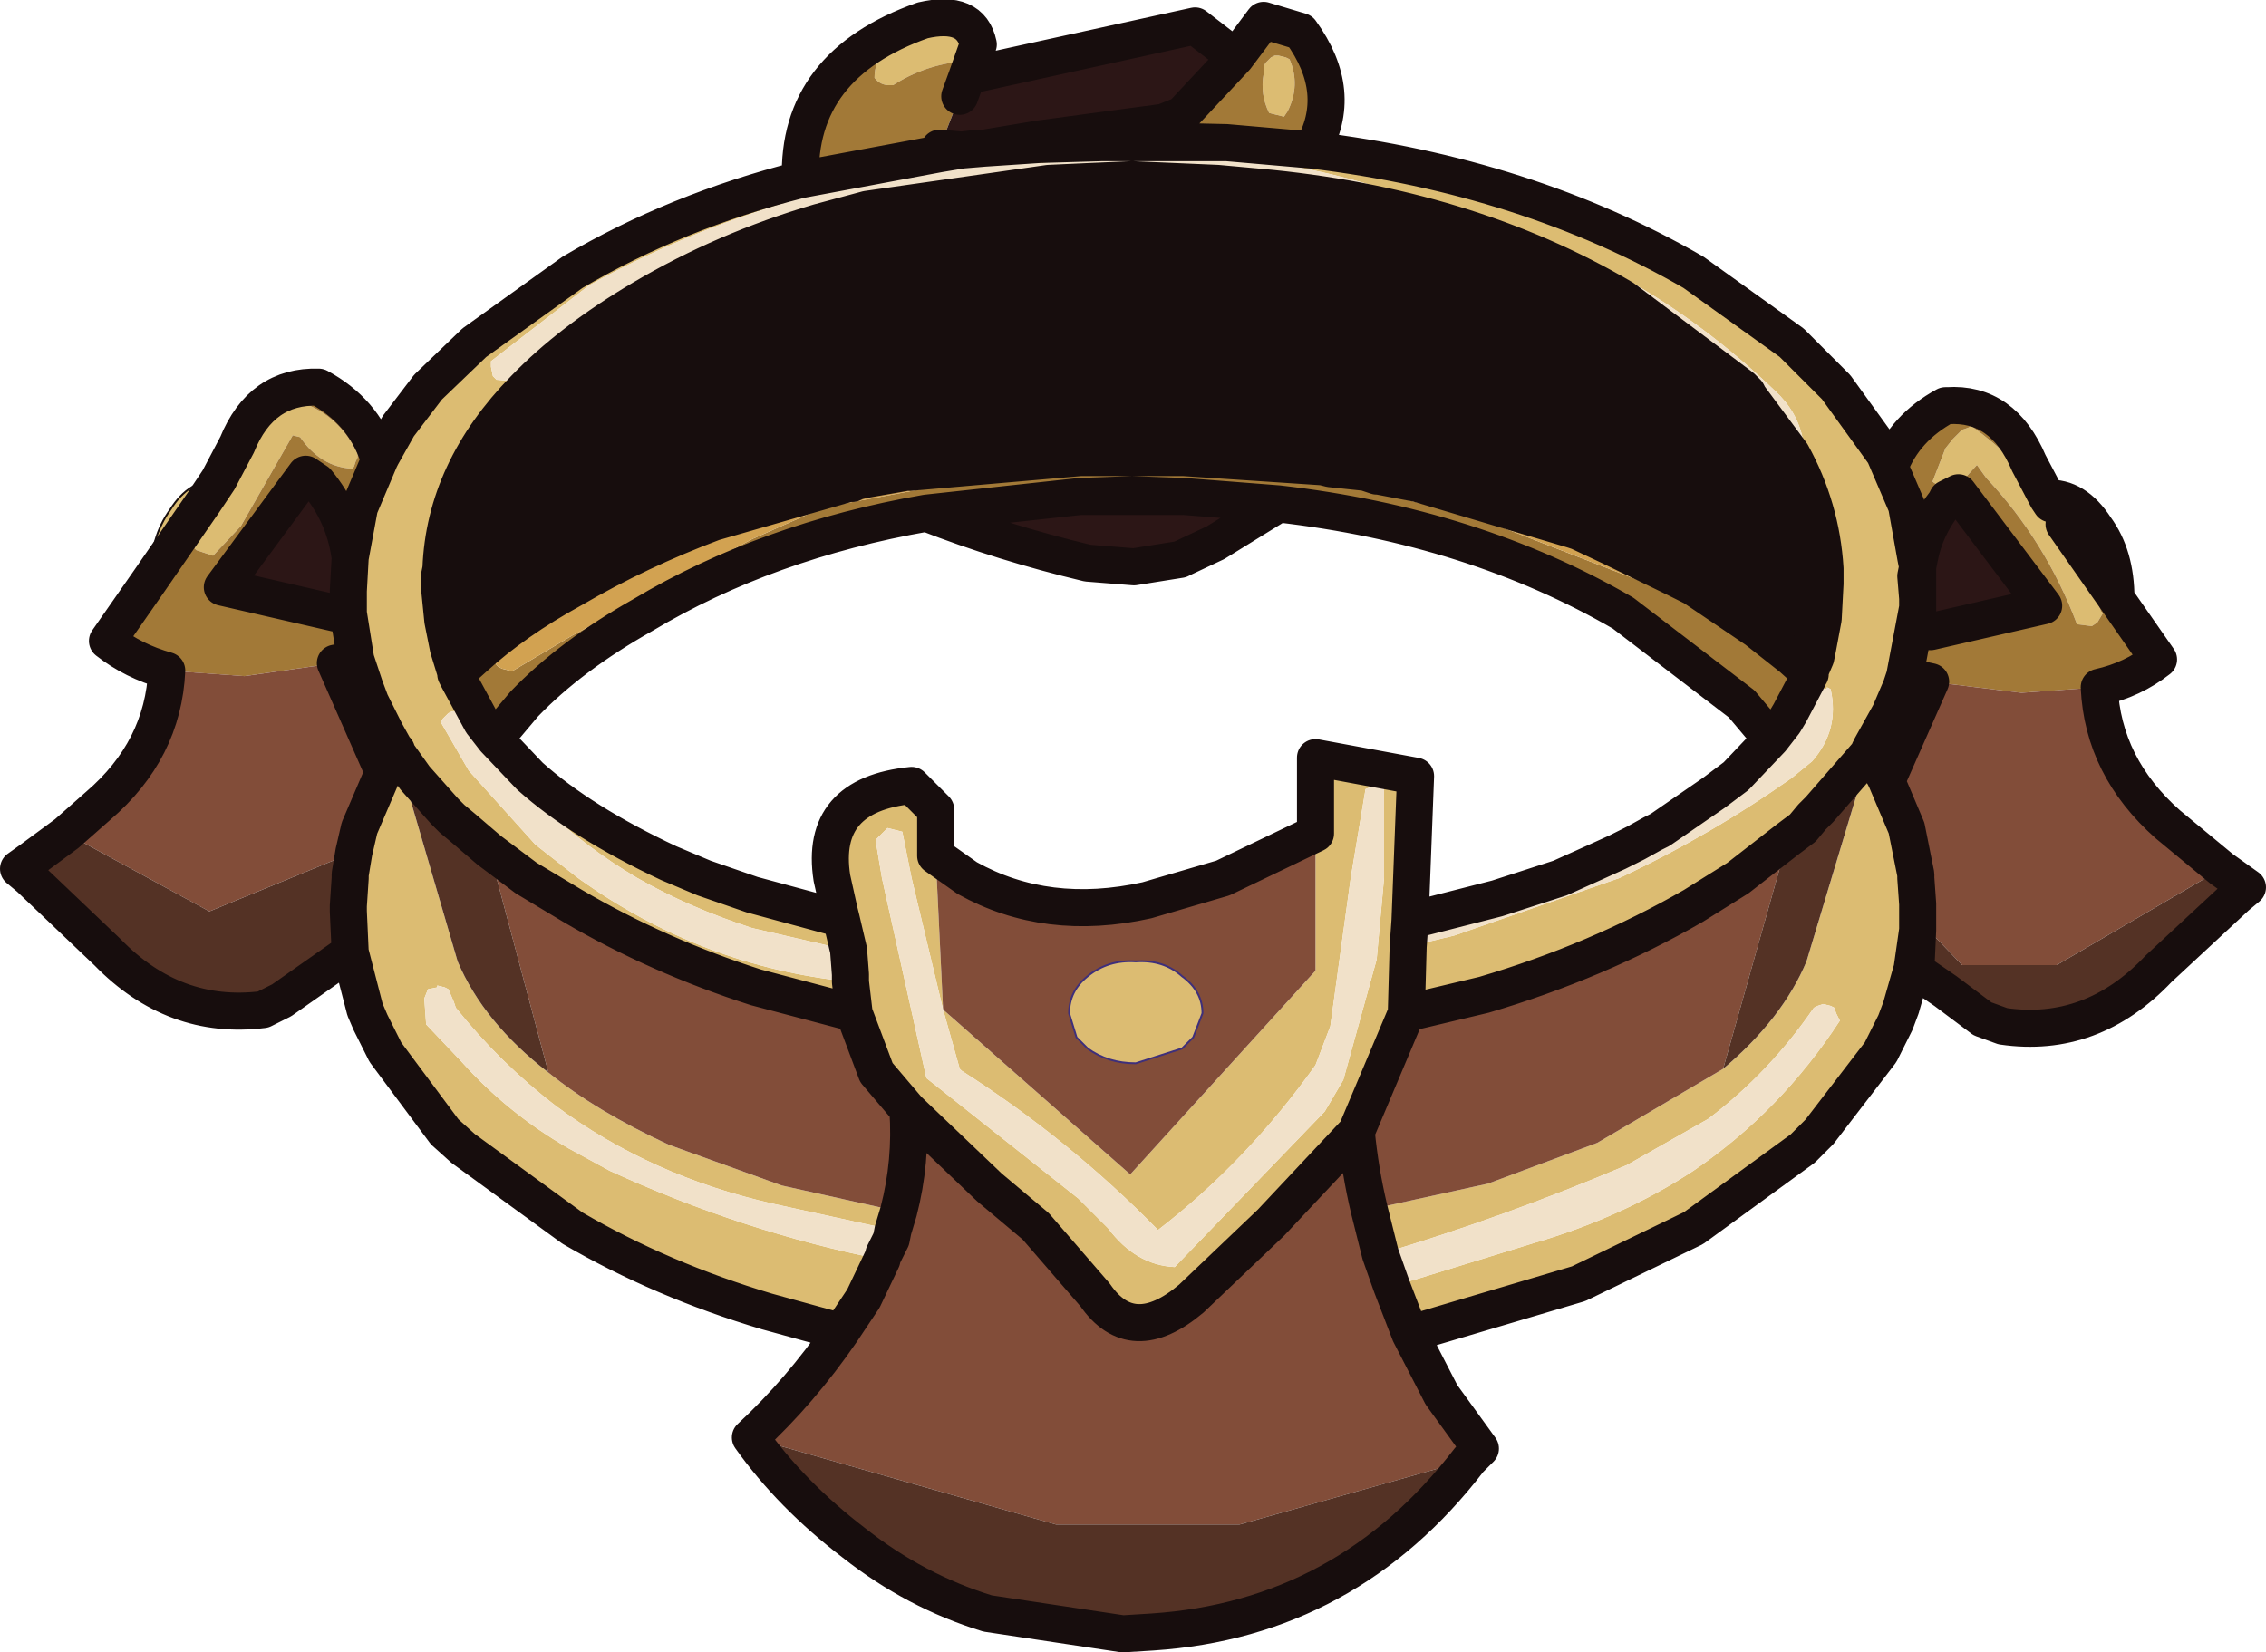 <?xml version="1.0"?>
<svg xmlns="http://www.w3.org/2000/svg" xmlns:xlink="http://www.w3.org/1999/xlink" width="61.15px" height="44.6px"><g transform="matrix(1, 0, 0, 1, -249.9, -220.15)"><use xlink:href="#object-0" width="61.15" height="44.6" transform="matrix(1, 0, 0, 1, 249.9, 220.15)"/></g><defs><g transform="matrix(1, 0, 0, 1, 30.55, 22.3)" id="object-0"><path fill-rule="evenodd" fill="#dcbc72" stroke="none" d="M-26.5 -6.65Q-26.5 -7.8 -25.95 -8.55Q-25.45 -9.35 -24.65 -9.35L-25.05 -8.75L-26.5 -6.65M-20.3 -9.9L-20.25 -10L-19.8 -10.8L-19 -11.85L-17.75 -13.05L-15.1 -14.95Q-12.3 -16.6 -8.95 -17.45L-5.2 -18.15L-4.6 -18.25L-4.15 -18.3L-4 -18.3L-2.5 -18.4L-0.8 -18.45L-0.4 -18.45L2.55 -18.45L4.85 -18.25Q10.65 -17.55 15.15 -14.95L17.8 -13.05L19 -11.85L20.3 -10.05L20.45 -9.7L20.9 -8.65L21.15 -7.25L21.2 -7L21.15 -6.75L21.2 -6.15L21.2 -5.9L20.85 -4.05L20.75 -3.75L20.6 -3.4L20.45 -3.05L20.2 -2.6L19.95 -2.15L19.9 -2.05L19.9 -2L18.55 -0.45L18.35 -0.25L18.1 0.05L17.7 0.35L16.35 1.4L15.15 2.15Q12.55 3.65 9.5 4.55L7.4 5.05L7.45 3.25L8.7 2.95L13.15 1.4Q15.6 0.25 17.8 -1.3L18.35 -1.75Q19.1 -2.6 18.85 -3.7L18.75 -3.75L18.75 -3.7L18.45 -3.75L18.35 -3.7L18.25 -3.6L18.15 -3.45L18.2 -3.2L18.2 -3.1Q17.6 -2.05 16.6 -1.45L15.9 -1L15.7 -0.9L16.3 -1.35L17.25 -2.35L17.6 -2.8L17.75 -3.05L18.15 -3.8L18.25 -3.95L18.25 -4L18.25 -4.05L18.25 -4.1L18.3 -4.1L18.3 -4.2L18.45 -4.55L18.5 -4.8L18.65 -5.6L18.7 -6.55L18.7 -6.75L18.7 -6.95Q18.6 -8.6 17.8 -10.05L17.85 -10.1L18.05 -10.35L18.1 -10.45Q17.95 -11.2 17.35 -11.75Q13.65 -15.3 8.85 -16.6L6.3 -17.35Q2.35 -18.5 -1.9 -17.95L-2.4 -17.9Q-8.95 -17.75 -14.65 -14.6L-17.3 -12.55L-17.3 -12.4L-17.25 -12.15L-17.15 -12.05L-16.55 -12L-16.45 -12.05L-15.9 -12.75L-12.2 -14.95Q-9.75 -16.1 -7.15 -16.65L-8.45 -16.3Q-11 -15.55 -13.2 -14.25Q-15.15 -13.1 -16.4 -11.8Q-18.55 -9.6 -18.65 -6.95L-18.7 -6.7L-18.7 -6.55L-18.6 -5.55L-18.45 -4.8L-18.25 -4.15L-18.25 -4.1L-18.2 -4L-17.55 -2.8L-17.2 -2.35L-16.25 -1.35Q-14.85 -0.1 -12.5 1L-11.55 1.4L-10.25 1.85L-7.85 2.5L-7.65 3.35L-10.25 2.75Q-11.95 2.2 -13.35 1.4Q-16.15 -0.25 -17.95 -3L-18.05 -3.05L-18.25 -3.1L-18.35 -3.1L-18.45 -3.05L-18.6 -2.9L-18.65 -2.8L-17.9 -1.5L-16.1 0.5L-14.95 1.4Q-11.6 3.8 -7.6 4.2L-7.5 5.05L-10.15 4.35Q-12.8 3.5 -15.1 2.15L-16.35 1.4L-17.35 0.65L-18.05 0.05L-18.35 -0.2L-18.55 -0.4L-19.35 -1.3L-19.85 -2L-19.85 -2.05L-19.9 -2.1L-20.15 -2.55L-20.4 -3.05L-20.55 -3.35L-20.7 -3.75L-20.95 -4.5L-21.15 -5.75L-21.15 -6.1L-21.15 -6.35L-21.1 -7.25L-20.85 -8.6L-20.3 -9.9M24.7 -8.85Q25.45 -8.9 26 -8.05Q26.55 -7.3 26.55 -6.15L25.15 -8.15L26.15 -5.8L26.2 -5.75L26.05 -5.5L25.9 -5.4L25.5 -5.45Q24.65 -7.7 23.05 -9.4L22.8 -9.75L22.3 -9.2L22.1 -9.05L21.95 -9.05L21.6 -9.3L21.95 -10.2L22.15 -10.45L22.4 -10.7L22.55 -10.75L22.65 -10.8Q23.9 -9.9 24.8 -8.7L24.7 -8.85M21.2 2.6L21.2 2.8L21.05 3.85L20.75 4.9L20.6 5.3L20.2 6.1L18.55 8.25L18.1 8.7L15.15 10.85L12.05 12.35L7.5 13.7L7 12.4L7.6 12.25L10.85 11.25Q13.25 10.55 15.15 9.3Q17.5 7.7 19.1 5.25L19 5.05L18.95 4.9L18.85 4.85L18.65 4.8L18.5 4.85L18.4 4.9Q17.2 6.65 15.55 7.9L13.35 9.15Q10.05 10.55 6.7 11.55L6.4 10.35L9.6 9.65L12.55 8.55L15.95 6.55Q17.55 5.2 18.2 3.65L19.9 -2L19.9 -2.05L20.3 -1.35L20.35 -1.25L20.9 0.05L21.15 1.3L21.15 1.4L21.2 2.1L21.2 2.3L21.2 2.5L21.2 2.6M-7.85 13.65L-9.85 13.1Q-12.7 12.25 -15.1 10.85L-18.05 8.7L-18.55 8.25L-20.15 6.1L-20.55 5.3L-20.7 4.95L-21.1 3.4L-21.15 2.3L-21.15 2.15L-21.1 1.4L-21.1 1.3L-21 0.7L-20.85 0.05L-20.25 -1.35L-20.2 -1.45L-19.85 -2L-18.2 3.65Q-17.5 5.3 -15.75 6.65Q-14.45 7.7 -12.5 8.6L-9.45 9.7L-6.3 10.4L-6.45 10.9L-9.65 10.2Q-13 9.45 -15.55 7.55Q-17.05 6.4 -18.25 4.9L-18.3 4.75L-18.45 4.4L-18.55 4.35L-18.75 4.3L-18.75 4.35L-19 4.4L-19.1 4.65L-19.05 5.35L-18.1 6.35Q-16.85 7.75 -15.2 8.7L-14.1 9.3Q-10.5 10.95 -6.75 11.7L-7.25 12.75L-7.85 13.65M-22.85 -11.55Q-21.5 -11.3 -20.9 -10.05L-20.9 -9.95L-20.95 -9.85L-21 -9.7L-21.05 -9.65Q-21.9 -9.7 -22.45 -10.5L-22.65 -10.55L-24.05 -8.1L-24.8 -7.3L-25.25 -7.45L-25.3 -7.5L-23.65 -10.55L-23.1 -11.45L-23 -11.5L-22.85 -11.55M7.45 3.25L7.4 5.05L6.05 8.25L3.75 10.7L1.6 12.75Q0 14.1 -1 12.65L-2.6 10.8L-3.85 9.75L-6.05 7.65L-6.9 6.65L-7.5 5.05L-7.6 4.2L-7.6 4L-7.65 3.35L-7.85 2.5L-7.9 2.3L-8.1 1.4Q-8.45 -0.85 -5.95 -1.1L-5.3 -0.45L-5.3 0.8L-5.1 4.95L-5.95 1.4L-6.2 0.15L-6.6 0.05L-6.75 0.2L-6.9 0.35L-6.9 0.5L-6.75 1.4L-5.55 6.8L-1.45 10.05L-0.65 10.85Q0.1 11.85 1.15 11.9L5.2 7.7L5.7 6.85L6.6 3.6L6.8 1.4L6.8 -1L6.7 -1.05L6.55 -1.1L6.3 -1L5.9 1.4L5.35 5.4L4.95 6.45Q3.1 9.05 0.7 10.9Q-1.7 8.45 -4.6 6.6L-4.65 6.55L-5.1 4.95L-0.05 9.4L4.95 3.9L4.95 0.2L4.95 -1.85L7.65 -1.35L7.5 2.55L7.45 3.25M4.15 -20.75L4.25 -20.7Q4.55 -20 4.2 -19.3L4.1 -19.15L3.7 -19.25Q3.45 -19.75 3.55 -20.3L3.55 -20.5L3.6 -20.6L3.75 -20.75L3.85 -20.8L3.95 -20.8L4.15 -20.75M-4.65 -21.35L-4.55 -21.3L-4.5 -21.25L-4.4 -21.1L-4.4 -21L-4.4 -20.9L-4.45 -20.8L-4.55 -20.65Q-5.6 -20.55 -6.45 -20L-6.55 -20Q-6.8 -20 -6.95 -20.2Q-6.95 -21.05 -5.95 -21.25L-5.2 -21.4L-4.65 -21.35M-1.2 4.05Q-0.65 3.6 0.1 3.65Q0.85 3.6 1.35 4.05Q1.9 4.45 1.9 5.05L1.65 5.7L1.35 6L0.1 6.4Q-0.65 6.4 -1.2 6L-1.5 5.7L-1.7 5.05Q-1.7 4.45 -1.2 4.05"/><path fill-rule="evenodd" fill="#a27937" stroke="none" d="M-24.65 -9.35L-24.15 -10.3Q-23.5 -11.9 -21.95 -11.85Q-20.75 -11.2 -20.35 -10L-20.3 -9.9L-20.85 -8.6L-21.1 -7.25Q-21.25 -8.4 -22 -9.3L-22.3 -9.5L-24.55 -6.45L-21.5 -5.75L-21.25 -5.75L-21.15 -5.75L-20.95 -4.5L-21.5 -4.4L-23.95 -4.05L-26.05 -4.2Q-26.95 -4.45 -27.65 -5L-26.5 -6.65L-25.05 -8.75L-24.65 -9.35M-8.95 -17.45Q-9.05 -20.55 -5.65 -21.75Q-4.35 -22.05 -4.15 -21.1L-4.45 -20.25L-4.65 -19.7L-5.2 -18.3L-5.2 -18.15L-8.95 -17.45M2.8 -20.75L3.55 -21.75L4.55 -21.45Q5.75 -19.8 4.85 -18.25L2.55 -18.45L0.4 -18.5L-0.8 -18.45L-2.5 -18.4L-2.5 -18.55L0.85 -19L1.35 -19.2L2.8 -20.75M20.45 -9.7Q20.85 -10.75 21.95 -11.35L22 -11.35Q23.5 -11.45 24.2 -9.8L24.7 -8.85L24.8 -8.7Q23.9 -9.9 22.65 -10.8L22.55 -10.75L22.4 -10.7L22.15 -10.45L21.95 -10.2L21.6 -9.3L21.95 -9.05L22.1 -9.05L22.3 -9.2L22.8 -9.75L23.05 -9.4Q24.65 -7.7 25.5 -5.45L25.9 -5.4L26.05 -5.5L26.2 -5.75L26.15 -5.8L25.15 -8.15L26.55 -6.15L27.7 -4.5Q27 -3.95 26.1 -3.75L24 -3.6L21.95 -3.85L21.55 -3.9L20.85 -4.05L21.2 -5.9L21.2 -5.6L21.25 -5.25L21.55 -5.25L24.6 -5.95L22.3 -9L22 -8.85L21.95 -8.75Q21.4 -8.05 21.25 -7.25L21.15 -7.25L20.9 -8.65L20.45 -9.7M-22.85 -11.55L-23 -11.5L-23.1 -11.45L-23.65 -10.55L-25.3 -7.5L-25.25 -7.45L-24.8 -7.3L-24.05 -8.1L-22.65 -10.55L-22.45 -10.5Q-21.9 -9.7 -21.05 -9.65L-21 -9.7L-20.95 -9.85L-20.9 -9.95L-20.9 -10.05Q-21.5 -11.3 -22.85 -11.55M18.25 -4L18.25 -3.95L18.15 -3.8L17.75 -3.05L17.6 -2.8L17.25 -2.35L16.45 -3.3L13.25 -5.75Q9.2 -8.1 3.95 -8.7L1.4 -8.9L0 -8.95L-1.4 -8.9L-5.55 -8.45Q-9.85 -7.7 -13.2 -5.7Q-15.15 -4.6 -16.4 -3.3L-17.2 -2.35L-17.55 -2.8L-18.2 -4L-18.25 -4.1L-17.75 -4.55Q-16.65 -5.55 -15.1 -6.4Q-13.3 -7.45 -11.3 -8.2L-11.55 -8.1L-13.55 -7Q-15.45 -6 -17.2 -4.8L-17.2 -4.75L-17.25 -4.7L-17.25 -4.6L-17.25 -4.55L-17.2 -4.5L-17.2 -4.45L-17.15 -4.35L-17.1 -4.3L-17 -4.25L-16.8 -4.2L-16.7 -4.2L-15.1 -5.15L-10.25 -7.75L-8.45 -8.55L-8.35 -8.6L-4.6 -9.3L0.8 -9.65Q0.9 -9.5 1.1 -9.5L1.25 -9.5L5.45 -9.3L9.25 -8.35L15.7 -5.85L16.5 -5.1Q17.3 -4.25 18.25 -4L17.75 -3.05L18.25 -4M4.15 -20.75L3.95 -20.8L3.85 -20.8L3.75 -20.75L3.6 -20.6L3.55 -20.5L3.55 -20.3Q3.45 -19.75 3.7 -19.25L4.1 -19.15L4.2 -19.3Q4.55 -20 4.25 -20.7L4.15 -20.75M-4.65 -21.35L-5.2 -21.4L-5.95 -21.25Q-6.95 -21.05 -6.95 -20.2Q-6.8 -20 -6.55 -20L-6.45 -20Q-5.6 -20.55 -4.55 -20.65L-4.45 -20.8L-4.4 -20.9L-4.4 -21L-4.4 -21.1L-4.5 -21.25L-4.55 -21.3L-4.65 -21.35"/><path fill-rule="evenodd" fill="#2c1616" stroke="none" d="M-4.45 -20.25L1.7 -21.6L2.8 -20.75L1.35 -19.2L0.85 -19L-2.5 -18.55L-4 -18.3L-4.6 -18.25L-5.2 -18.3L-4.65 -19.7L-4.45 -20.25M-21.25 -5.75L-21.5 -5.75L-24.55 -6.45L-22.3 -9.5L-22 -9.3Q-21.25 -8.4 -21.1 -7.25L-21.15 -6.35L-21.15 -6.1L-21.25 -5.75M-1.4 -8.9L0 -8.9L1.4 -8.9L3.95 -8.7L2.25 -7.65L1.4 -7.25L1.3 -7.2L0.05 -7L-1.2 -7.1Q-3.5 -7.65 -5.55 -8.45L-1.4 -8.9M21.25 -7.25Q21.4 -8.05 21.95 -8.75L22 -8.85L22.3 -9L24.6 -5.95L21.55 -5.25L21.25 -5.25L21.2 -5.6L21.2 -5.9L21.2 -6.15L21.2 -6.4L21.2 -7L21.25 -7.25"/><path fill-rule="evenodd" fill="#824d39" stroke="none" d="M26.1 -3.75Q26.2 -1.6 27.95 -0.05L29.4 1.15L24.95 3.75L22.4 3.75L21.25 2.55L21.2 2.6L21.2 2.5L21.2 2.3L21.2 2.1L21.15 1.4L21.15 1.3L20.9 0.05L20.35 -1.25L20.4 -1.3L21.55 -3.9L21.95 -3.85L24 -3.6L26.1 -3.75M7.5 13.7L8.35 15.35L9.4 16.8L9.1 17.1L2.9 18.85L-2.05 18.85L-10.3 16.5Q-8.95 15.25 -7.85 13.65L-7.25 12.75L-6.75 11.7L-6.7 11.55L-6.5 11.15L-6.45 10.9L-6.3 10.4Q-5.95 9.05 -6.05 7.65L-6.9 6.65L-7.5 5.05L-10.15 4.35Q-12.8 3.5 -15.1 2.15L-16.35 1.4L-17.35 0.65L-15.75 6.65Q-14.45 7.7 -12.5 8.6L-9.45 9.7L-6.3 10.4Q-5.95 9.05 -6.05 7.65L-3.85 9.75L-2.6 10.8L-1 12.65Q0 14.1 1.6 12.75L3.75 10.7L6.05 8.25Q6.15 9.3 6.4 10.35L9.6 9.65L12.55 8.55L15.95 6.55L17.7 0.35L16.35 1.4L15.15 2.15Q12.55 3.65 9.5 4.55L7.4 5.05L6.05 8.25Q6.15 9.3 6.4 10.35L6.7 11.55L7 12.4L7.5 13.7M-28.75 0.2L-27.9 -0.55Q-26.15 -2.05 -26.05 -4.2L-23.95 -4.05L-21.5 -4.4L-20.2 -1.45L-20.25 -1.35L-20.85 0.05L-21 0.7L-24.9 2.3L-28.75 0.2M-5.1 4.95L-5.3 0.8L-4.45 1.4Q-2.3 2.6 0.4 2L2.45 1.4L4.95 0.2L4.95 3.9L-0.05 9.4L-5.1 4.95M-1.2 4.05Q-1.7 4.45 -1.7 5.05L-1.5 5.7L-1.2 6Q-0.65 6.4 0.1 6.4L1.35 6L1.65 5.7L1.9 5.05Q1.9 4.45 1.35 4.05Q0.85 3.6 0.1 3.65Q-0.65 3.6 -1.2 4.05"/><path fill-rule="evenodd" fill="#543225" stroke="none" d="M29.4 1.15L29.75 1.4L30.1 1.65L29.8 1.9L27.7 3.85Q25.9 5.75 23.5 5.4L22.95 5.2L21.95 4.45L21.15 3.9L21.2 2.8L21.2 2.6L21.25 2.55L22.4 3.75L24.95 3.75L29.4 1.15M9.1 17.1Q5.8 21.4 0.55 21.75L-0.25 21.8L-3.9 21.25Q-5.85 20.65 -7.5 19.35Q-9.2 18.05 -10.3 16.5L-2.05 18.85L2.9 18.85L9.1 17.1M-21.1 3.4L-22.95 4.7L-23.45 4.95Q-25.85 5.25 -27.65 3.4L-29.75 1.4L-30.05 1.15L-29.7 0.9L-28.75 0.2L-24.9 2.3L-21 0.7L-21.1 1.3L-21.1 1.4L-21.15 2.15L-21.15 2.3L-21.1 3.4M17.7 0.35L18.1 0.05L18.35 -0.25L18.55 -0.45L19.9 -2L18.2 3.65Q17.55 5.2 15.95 6.55L17.7 0.35M-19.85 -2L-19.35 -1.3L-18.55 -0.4L-18.35 -0.2L-18.05 0.05L-17.35 0.65L-15.75 6.65Q-17.5 5.3 -18.2 3.65L-19.85 -2"/><path fill-rule="evenodd" fill="#663333" stroke="none" d="M-21.5 -4.4L-20.95 -4.5L-20.7 -3.75L-20.55 -3.35L-20.4 -3.05L-20.15 -2.55L-19.9 -2.1L-19.85 -2.05L-19.85 -2L-20.2 -1.45L-21.5 -4.4M19.9 -2.05L19.95 -2.15L20.2 -2.6L20.45 -3.05L20.6 -3.4L20.75 -3.75L20.85 -4.05L21.55 -3.9L20.4 -1.3L20.3 -1.35L19.9 -2.05"/><path fill-rule="evenodd" fill="#f1e1c9" stroke="none" d="M-7.15 -16.65Q-9.75 -16.1 -12.2 -14.95L-15.9 -12.75L-16.45 -12.05L-16.55 -12L-17.15 -12.05L-17.25 -12.15L-17.3 -12.4L-17.3 -12.55L-14.65 -14.6Q-8.95 -17.75 -2.4 -17.9L-1.9 -17.95Q2.35 -18.5 6.3 -17.35L8.85 -16.6Q13.65 -15.3 17.35 -11.75Q17.95 -11.2 18.1 -10.45L18.05 -10.35L17.85 -10.1L17.8 -10.05L16.65 -11.6L16.6 -11.7L16.45 -11.85L13.25 -14.25Q9 -16.75 3.4 -17.25L2.3 -17.35L1.15 -17.4L0 -17.45L-1.15 -17.4L-2.25 -17.35L-7.15 -16.65M15.7 -0.9L15.9 -1L16.6 -1.45Q17.6 -2.05 18.2 -3.1L18.2 -3.2L18.15 -3.45L18.25 -3.6L18.35 -3.7L18.45 -3.75L18.75 -3.7L18.75 -3.75L18.85 -3.7Q19.1 -2.6 18.35 -1.75L17.8 -1.3Q15.6 0.25 13.15 1.4L8.7 2.95L7.45 3.25L7.5 2.55L9.85 1.95L11.55 1.4L12.55 0.95L13.1 0.7L13.6 0.45L14.05 0.2L14.25 0.1L15.7 -0.9M-7.6 4.2Q-11.6 3.8 -14.95 1.4L-16.1 0.5L-17.9 -1.5L-18.65 -2.8L-18.6 -2.9L-18.45 -3.05L-18.35 -3.1L-18.25 -3.1L-18.05 -3.05L-17.95 -3Q-16.15 -0.25 -13.35 1.4Q-11.95 2.2 -10.25 2.75L-7.65 3.35L-7.6 4L-7.6 4.2M6.7 11.55Q10.05 10.55 13.35 9.15L15.55 7.9Q17.2 6.65 18.4 4.9L18.5 4.85L18.65 4.8L18.85 4.85L18.95 4.9L19 5.05L19.1 5.25Q17.5 7.7 15.15 9.3Q13.25 10.55 10.85 11.25L7.6 12.25L7 12.4L6.7 11.55M-5.1 4.95L-4.65 6.55L-4.6 6.6Q-1.7 8.45 0.7 10.9Q3.1 9.05 4.95 6.45L5.35 5.4L5.9 1.4L6.3 -1L6.55 -1.1L6.7 -1.05L6.8 -1L6.8 1.4L6.6 3.6L5.7 6.85L5.2 7.7L1.15 11.9Q0.1 11.85 -0.65 10.85L-1.45 10.05L-5.55 6.8L-6.75 1.4L-6.9 0.5L-6.9 0.35L-6.75 0.2L-6.6 0.05L-6.2 0.15L-5.95 1.4L-5.1 4.95M-6.45 10.9L-6.5 11.15L-6.7 11.55L-6.75 11.7Q-10.5 10.95 -14.1 9.3L-15.2 8.7Q-16.85 7.75 -18.1 6.35L-19.05 5.35L-19.1 4.65L-19 4.4L-18.75 4.35L-18.75 4.3L-18.55 4.35L-18.45 4.4L-18.3 4.75L-18.25 4.9Q-17.05 6.4 -15.55 7.55Q-13 9.45 -9.65 10.2L-6.45 10.9"/><path fill-rule="evenodd" fill="#170d0d" stroke="none" d="M17.8 -10.05Q18.6 -8.6 18.7 -6.95L18.7 -6.75L18.7 -6.55L18.65 -5.6L18.5 -4.8L18.45 -4.55L18.3 -4.2L18.3 -4.1L17.8 -4.55L16.85 -5.3L15.15 -6.45L14.65 -6.7L12.9 -7.55L12.05 -7.95L11.9 -8L7.7 -9.25L6.65 -9.45L6.6 -9.45L6.3 -9.55L5.35 -9.65L5.15 -9.7L1.4 -9.95L1.25 -9.95L1.05 -9.95L0.4 -10L-0.8 -9.95L-1.4 -9.95L-6 -9.55L-6.1 -9.55L-7.25 -9.35L-7.45 -9.3L-7.55 -9.25L-7.65 -9.25L-11.3 -8.2Q-13.3 -7.45 -15.1 -6.4Q-16.65 -5.55 -17.75 -4.55L-18.25 -4.1L-18.25 -4.15L-18.45 -4.8L-18.6 -5.55L-18.7 -6.55L-18.7 -6.7L-18.65 -6.95Q-18.55 -9.6 -16.4 -11.8Q-15.15 -13.1 -13.2 -14.25Q-11 -15.55 -8.45 -16.3L-7.15 -16.65L-2.25 -17.35L-1.15 -17.4L0 -17.4L1.15 -17.4L2.3 -17.35L3.4 -17.25Q9 -16.75 13.25 -14.25L16.45 -11.85L16.6 -11.7L16.65 -11.6L17.8 -10.05"/><path fill-rule="evenodd" fill="#d2a251" stroke="none" d="M18.3 -4.1L18.25 -4.1L18.25 -4.05L18.25 -4Q17.3 -4.25 16.5 -5.1L15.7 -5.85L9.25 -8.35L5.45 -9.3L1.25 -9.5L1.1 -9.5Q0.9 -9.5 0.8 -9.65L-4.6 -9.3L-8.35 -8.6L-8.45 -8.55L-10.25 -7.75L-15.1 -5.15L-16.7 -4.2L-16.8 -4.2L-17 -4.25L-17.1 -4.3L-17.15 -4.35L-17.2 -4.45L-17.2 -4.5L-17.25 -4.55L-17.25 -4.6L-17.25 -4.7L-17.2 -4.75L-17.2 -4.8Q-15.45 -6 -13.55 -7L-11.55 -8.1L-11.3 -8.2L-7.65 -9.25L-7.55 -9.25L-7.45 -9.3L-7.25 -9.35L-6.1 -9.55L-6 -9.55L-1.4 -9.95L-0.8 -9.95L-0.4 -9.95L1.05 -9.95L1.25 -9.95L1.4 -9.95L5.15 -9.7L5.35 -9.65L6.3 -9.55L6.6 -9.45L6.65 -9.45L7.7 -9.25L11.9 -8L12.05 -7.95L12.9 -7.55L14.65 -6.7L15.15 -6.45L16.85 -5.3L17.8 -4.55L18.3 -4.1"/><path fill="none" stroke="#170d0d" stroke-width="0.05" stroke-linecap="round" stroke-linejoin="round" d="M-26.5 -6.65Q-26.5 -7.8 -25.95 -8.55Q-25.45 -9.35 -24.65 -9.35M18.25 -4L18.25 -3.95M18.15 -3.8L17.75 -3.05"/><path fill="none" stroke="#170d0d" stroke-width="1" stroke-linecap="round" stroke-linejoin="round" d="M-24.65 -9.35L-24.15 -10.3Q-23.5 -11.9 -21.95 -11.85Q-20.75 -11.2 -20.35 -10L-20.3 -9.9L-20.25 -10L-19.8 -10.8L-19 -11.85L-17.75 -13.05L-15.1 -14.95Q-12.3 -16.6 -8.95 -17.45Q-9.05 -20.55 -5.65 -21.75Q-4.35 -22.05 -4.15 -21.1L-4.45 -20.25L1.7 -21.6L2.8 -20.75L3.55 -21.75L4.55 -21.45Q5.75 -19.8 4.85 -18.25Q10.65 -17.55 15.15 -14.95L17.8 -13.05L19 -11.85L20.3 -10.05L20.45 -9.7Q20.85 -10.75 21.95 -11.35L22 -11.35Q23.5 -11.45 24.2 -9.8L24.7 -8.85Q25.45 -8.9 26 -8.05Q26.55 -7.3 26.55 -6.15L27.7 -4.5Q27 -3.95 26.1 -3.75Q26.2 -1.6 27.95 -0.05L29.4 1.15L29.75 1.4L30.1 1.65L29.8 1.9L27.7 3.85Q25.9 5.75 23.5 5.4L22.95 5.2L21.95 4.45L21.15 3.9L21.2 2.8L21.2 2.6L21.2 2.8L21.05 3.85L20.75 4.9L20.6 5.3L20.2 6.1L18.55 8.25L18.1 8.7L15.15 10.85L12.05 12.35L7.5 13.7L8.35 15.35L9.4 16.8L9.1 17.1Q5.8 21.4 0.55 21.75L-0.25 21.8L-3.9 21.25Q-5.85 20.65 -7.5 19.35Q-9.2 18.05 -10.3 16.5Q-8.95 15.25 -7.85 13.65L-9.85 13.1Q-12.7 12.25 -15.1 10.85L-18.05 8.7L-18.55 8.25L-20.15 6.1L-20.55 5.3L-20.7 4.95L-21.1 3.4L-22.95 4.7L-23.45 4.95Q-25.85 5.25 -27.65 3.4L-29.75 1.4L-30.05 1.15L-29.7 0.9L-28.75 0.2L-27.9 -0.55Q-26.15 -2.05 -26.05 -4.2Q-26.95 -4.45 -27.65 -5L-26.5 -6.65L-25.05 -8.75L-24.65 -9.35M-21.5 -4.4L-20.95 -4.5L-21.15 -5.75L-21.15 -6.1L-21.15 -6.35L-21.1 -7.25Q-21.25 -8.4 -22 -9.3L-22.3 -9.5L-24.55 -6.45L-21.5 -5.75L-21.25 -5.75L-21.15 -6.1M-21.1 -7.25L-20.85 -8.6L-20.3 -9.9M17.8 -10.05Q18.6 -8.6 18.7 -6.95L18.7 -6.75L18.7 -6.55L18.65 -5.6L18.5 -4.8L18.45 -4.55L18.3 -4.2L18.3 -4.1L17.8 -4.55L16.85 -5.3L15.15 -6.45L14.65 -6.7L12.9 -7.55L12.05 -7.95L11.9 -8L7.7 -9.25L6.65 -9.45L6.6 -9.45L6.3 -9.55L5.35 -9.65L5.15 -9.7L1.4 -9.95L1.25 -9.95L1.05 -9.95L0.4 -10L-0.8 -9.95L-1.4 -9.95L-6 -9.55M18.25 -4.1L18.25 -4.05L18.25 -4L17.75 -3.05L17.6 -2.8L17.25 -2.35L16.3 -1.35L15.7 -0.9L14.25 0.1L14.05 0.2L13.6 0.45L13.1 0.7L12.55 0.95L11.55 1.4L9.85 1.95L7.5 2.55L7.65 -1.35L4.95 -1.85L4.95 0.2L2.45 1.4L0.4 2Q-2.3 2.6 -4.45 1.4L-5.3 0.8L-5.3 -0.45L-5.95 -1.1Q-8.45 -0.85 -8.1 1.4L-7.9 2.3L-7.85 2.5L-7.65 3.35L-7.6 4L-7.6 4.2L-7.5 5.05L-10.15 4.35Q-12.8 3.5 -15.1 2.15L-16.35 1.4L-17.35 0.65L-18.05 0.05L-18.35 -0.2L-18.55 -0.4L-19.35 -1.3L-19.85 -2L-19.85 -2.05L-19.9 -2.1L-20.15 -2.55L-20.4 -3.05L-20.55 -3.35L-20.7 -3.75L-20.95 -4.5M7.45 3.25L7.4 5.05L9.5 4.55Q12.55 3.65 15.15 2.15L16.35 1.4L17.7 0.35L18.1 0.05L18.35 -0.25L18.55 -0.45L19.9 -2L19.9 -2.05L19.95 -2.15L20.2 -2.6L20.45 -3.05L20.6 -3.4L20.75 -3.75L20.85 -4.05L21.2 -5.9L21.2 -6.15L21.15 -6.75L21.2 -7L21.15 -7.25L20.9 -8.65L20.45 -9.7M-18.25 -4.1L-18.25 -4.15L-18.45 -4.8L-18.6 -5.55L-18.7 -6.55L-18.7 -6.7L-18.65 -6.95Q-18.55 -9.6 -16.4 -11.8Q-15.15 -13.1 -13.2 -14.25Q-11 -15.55 -8.45 -16.3L-7.15 -16.65L-2.25 -17.35L-1.15 -17.4L0 -17.45L1.15 -17.4L2.3 -17.35L3.4 -17.25Q9 -16.75 13.25 -14.25L16.45 -11.85L16.6 -11.7L16.65 -11.6L17.8 -10.05M-7.85 2.5L-10.25 1.85L-11.55 1.4L-12.5 1Q-14.85 -0.1 -16.25 -1.35L-17.2 -2.35L-17.55 -2.8L-18.2 -4L-18.25 -4.1L-17.75 -4.55Q-16.65 -5.55 -15.1 -6.4Q-13.3 -7.45 -11.3 -8.2L-7.65 -9.25L-7.55 -9.25L-7.45 -9.3L-7.25 -9.35L-6.1 -9.55M-19.85 -2.05L-19.85 -2L-20.2 -1.45L-20.25 -1.35L-20.85 0.05L-21 0.7L-21.1 1.3L-21.1 1.4L-21.15 2.15L-21.15 2.3L-21.1 3.4M-5.55 -8.45Q-9.85 -7.7 -13.2 -5.7Q-15.15 -4.6 -16.4 -3.3L-17.2 -2.35M2.8 -20.75L1.35 -19.2L0.85 -19L-2.5 -18.55L-4 -18.3L-2.5 -18.4L-0.8 -18.45L0.4 -18.5L2.55 -18.45L4.85 -18.25M2.55 -18.45L-0.4 -18.45L-0.8 -18.45M1.15 -17.4L0 -17.4L-1.15 -17.4M-4 -18.3L-4.15 -18.3L-4.6 -18.25L-5.2 -18.15L-8.95 -17.45M-4 -18.3L-4.6 -18.25L-5.2 -18.3M-4.65 -19.7L-4.45 -20.25M-1.4 -8.9L0 -8.9L1.4 -8.9L0 -8.95L-1.4 -8.9L-5.55 -8.45Q-3.5 -7.65 -1.2 -7.1L0.05 -7L1.3 -7.2L1.4 -7.25L2.25 -7.65L3.95 -8.7L1.4 -8.9M1.05 -9.95L-0.4 -9.95L-0.8 -9.95M1.4 -7.25L1.3 -7.2M17.25 -2.35L16.45 -3.3L13.25 -5.75Q9.2 -8.1 3.95 -8.7M24.7 -8.85L24.8 -8.7M25.15 -8.15L26.55 -6.15M21.25 -7.25Q21.4 -8.05 21.95 -8.75L22 -8.85L22.3 -9L24.6 -5.95L21.55 -5.25L21.25 -5.25L21.2 -5.6L21.2 -5.9L21.2 -6.15L21.2 -6.4L21.2 -7L21.25 -7.25M20.85 -4.05L21.55 -3.9L20.4 -1.3L20.35 -1.25L20.3 -1.35L19.9 -2.05M20.35 -1.25L20.9 0.05L21.15 1.3L21.15 1.4L21.2 2.1L21.2 2.3L21.2 2.5L21.2 2.6M7 12.4L7.5 13.7M6.4 10.35L6.7 11.55L7 12.4M7.5 2.55L7.45 3.25M6.05 8.25Q6.15 9.3 6.4 10.35M-7.5 5.05L-6.9 6.65L-6.05 7.65L-3.85 9.75L-2.6 10.8L-1 12.65Q0 14.1 1.6 12.75L3.75 10.7L6.05 8.25L7.4 5.05M-6.3 10.4Q-5.95 9.05 -6.05 7.65M-6.45 10.9L-6.5 11.15L-6.7 11.55M-6.75 11.7L-7.25 12.75L-7.85 13.65M-6.45 10.9L-6.3 10.4M-20.2 -1.45L-21.5 -4.4"/><path fill="none" stroke="#3e2f7b" stroke-width="0.05" stroke-linecap="round" stroke-linejoin="round" d="M-1.2 4.05Q-1.7 4.45 -1.7 5.05L-1.5 5.7L-1.2 6Q-0.65 6.4 0.1 6.4L1.35 6L1.65 5.7L1.9 5.05Q1.9 4.45 1.35 4.05Q0.85 3.6 0.1 3.65Q-0.65 3.6 -1.2 4.05"/></g></defs></svg>
